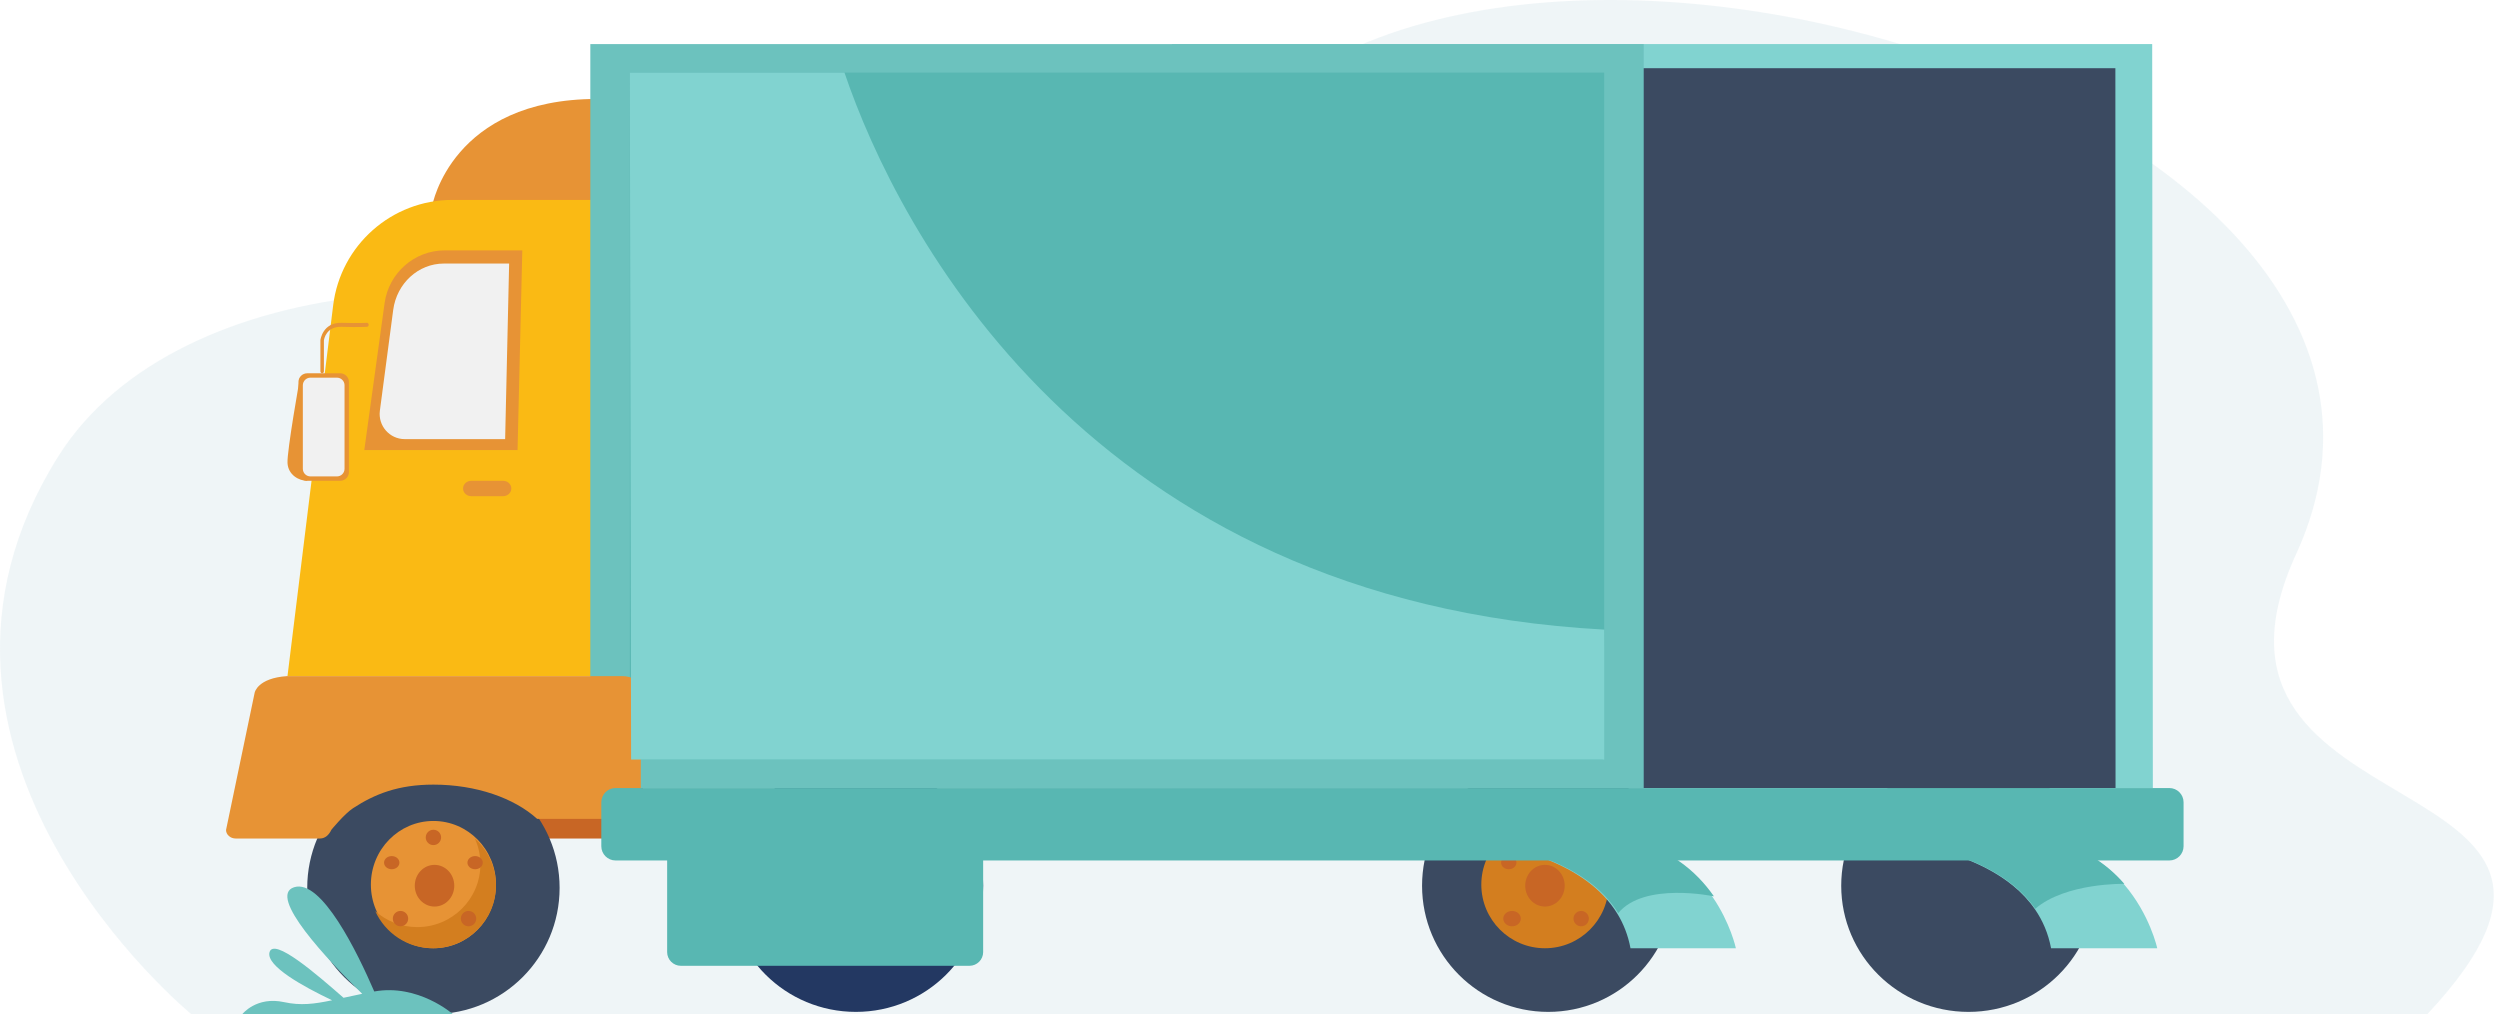 <svg width="355" height="144" viewBox="0 0 355 144" fill="none" xmlns="http://www.w3.org/2000/svg"><path opacity="0.5" d="M27.149 144C27.149 144 -18.182 106.777 8.307 64.752C25.4 37.633 77.092 35.44 104.535 51.998C116.223 59.049 144.811 82.129 168.428 29.363C196.034 -32.312 356.522 12.366 326.059 78.658C307.443 119.168 378.928 107.46 344.69 144H27.149Z" fill="#E1EDF0"/><path d="M305.612 6.261H166.408V111.902H305.704L305.612 6.261Z" fill="#81D3D0"/><path d="M300.384 9.689H144.282V111.902H300.407L300.384 9.689Z" fill="#3B4A61"/><path d="M89.484 119.07H48.254C47.252 119.07 46.432 118.249 46.432 117.246V100.952C46.432 99.947 47.252 99.126 48.254 99.126H89.484C90.486 99.126 91.306 99.947 91.306 100.952V117.246C91.306 118.249 90.486 119.07 89.484 119.07Z" fill="#C86625"/><path d="M201.933 125.77C201.933 115.874 209.954 107.851 219.851 107.851C229.747 107.851 237.77 115.874 237.77 125.77C237.77 135.667 229.747 143.688 219.851 143.688C209.954 143.688 201.933 135.667 201.933 125.77Z" fill="#3B4A61"/><path d="M261.453 125.77C261.453 115.874 269.547 107.851 279.528 107.851C289.511 107.851 297.602 115.874 297.602 125.77C297.602 135.667 289.511 143.688 279.528 143.688C269.547 143.688 261.453 135.667 261.453 125.77Z" fill="#3B4A61"/><path d="M43.627 126.082C43.627 116.186 51.65 108.163 61.546 108.163C71.442 108.163 79.464 116.186 79.464 126.082C79.464 135.979 71.442 144 61.546 144C51.65 144 43.627 135.979 43.627 126.082Z" fill="#3B4A61"/><path d="M52.665 125.614C52.665 120.623 56.641 116.577 61.546 116.577C66.451 116.577 70.427 120.623 70.427 125.614C70.427 130.606 66.451 134.651 61.546 134.651C56.641 134.651 52.665 130.606 52.665 125.614Z" fill="#E79335"/><path d="M67.431 119.07C67.934 120.184 68.216 121.42 68.216 122.724C68.216 127.653 64.204 131.648 59.254 131.648C56.962 131.648 54.873 130.79 53.288 129.381C54.69 132.487 57.822 134.651 61.465 134.651C66.415 134.651 70.427 130.656 70.427 125.727C70.427 123.08 69.269 120.704 67.431 119.07Z" fill="#D37E1F"/><path d="M58.897 125.77C58.897 124.135 60.153 122.81 61.702 122.81C63.251 122.81 64.506 124.135 64.506 125.77C64.506 127.405 63.251 128.73 61.702 128.73C60.153 128.73 58.897 127.405 58.897 125.77Z" fill="#C86625"/><path d="M55.781 130.444C55.781 129.841 56.269 129.353 56.872 129.353C57.474 129.353 57.962 129.841 57.962 130.444C57.962 131.047 57.474 131.535 56.872 131.535C56.269 131.535 55.781 131.047 55.781 130.444Z" fill="#C86625"/><path d="M54.534 122.497C54.534 121.981 55.023 121.563 55.625 121.563C56.228 121.563 56.716 121.981 56.716 122.497C56.716 123.014 56.228 123.433 55.625 123.433C55.023 123.433 54.534 123.014 54.534 122.497Z" fill="#C86625"/><path d="M66.376 122.497C66.376 121.981 66.865 121.563 67.467 121.563C68.069 121.563 68.558 121.981 68.558 122.497C68.558 123.014 68.069 123.433 67.467 123.433C66.865 123.433 66.376 123.014 66.376 122.497Z" fill="#C86625"/><path d="M65.441 130.444C65.441 129.841 65.93 129.353 66.532 129.353C67.134 129.353 67.623 129.841 67.623 130.444C67.623 131.047 67.134 131.535 66.532 131.535C65.93 131.535 65.441 131.047 65.441 130.444Z" fill="#C86625"/><path d="M60.455 118.914C60.455 118.311 60.944 117.824 61.546 117.824C62.148 117.824 62.637 118.311 62.637 118.914C62.637 119.517 62.148 120.005 61.546 120.005C60.944 120.005 60.455 119.517 60.455 118.914Z" fill="#C86625"/><path d="M210.347 125.614C210.347 120.623 214.392 116.577 219.383 116.577C224.374 116.577 228.421 120.623 228.421 125.614C228.421 130.606 224.374 134.651 219.383 134.651C214.392 134.651 210.347 130.606 210.347 125.614Z" fill="#D37E1F"/><path d="M216.579 125.77C216.579 124.135 217.835 122.81 219.383 122.81C220.932 122.81 222.189 124.135 222.189 125.77C222.189 127.405 220.932 128.73 219.383 128.73C217.835 128.73 216.579 127.405 216.579 125.77Z" fill="#C86625"/><path d="M213.463 130.444C213.463 129.841 214.023 129.353 214.71 129.353C215.399 129.353 215.956 129.841 215.956 130.444C215.956 131.047 215.399 131.535 214.71 131.535C214.023 131.535 213.463 131.047 213.463 130.444Z" fill="#C86625"/><path d="M213.152 122.497C213.152 121.981 213.641 121.563 214.242 121.563C214.845 121.563 215.333 121.981 215.333 122.497C215.333 123.014 214.845 123.433 214.242 123.433C213.641 123.433 213.152 123.014 213.152 122.497Z" fill="#C86625"/><path d="M223.435 130.444C223.435 129.841 223.925 129.353 224.526 129.353C225.129 129.353 225.617 129.841 225.617 130.444C225.617 131.047 225.129 131.535 224.526 131.535C223.925 131.535 223.435 131.047 223.435 130.444Z" fill="#C86625"/><path d="M212.84 118.914C212.84 118.311 213.328 117.824 213.931 117.824C214.532 117.824 215.021 118.311 215.021 118.914C215.021 119.517 214.532 120.005 213.931 120.005C213.328 120.005 212.84 119.517 212.84 118.914Z" fill="#B65615"/><path d="M103.46 125.77C103.46 115.874 111.552 107.851 121.534 107.851C131.516 107.851 139.608 115.874 139.608 125.77C139.608 135.667 131.516 143.688 121.534 143.688C111.552 143.688 103.46 135.667 103.46 125.77Z" fill="#233862"/><path d="M61.39 29.154C61.39 29.154 64.122 14.052 84.772 14.052L85.074 30.257L61.39 29.154Z" fill="#E79335"/><path d="M118.729 96.009H40.823L47.307 43.371C48.361 34.815 55.627 28.387 64.245 28.387H118.729V96.009Z" fill="#FABA14"/><path d="M73.493 63.912H51.73L54.612 43.048C55.206 38.752 58.852 35.554 63.155 35.554H74.167L73.493 63.912Z" fill="#E79335"/><path d="M71.73 62.355H57.471C55.319 62.355 53.66 60.453 53.943 58.314L55.835 44.013C56.335 40.236 59.403 37.425 63.027 37.425H72.297L71.73 62.355Z" fill="#F1F1F1"/><path d="M233.407 111.902H83.827V6.261H233.407V111.902Z" fill="#6CC2BE"/><path d="M227.618 107.852H89.436V10.313H227.798V89.168L227.618 107.852Z" fill="#58B7B2"/><path d="M88.346 96.01H40.761C36.571 96.286 36.166 98.341 36.166 98.341L32.097 117.858C32.097 118.524 32.716 119.07 33.471 119.07H45.435C46.191 119.07 46.736 118.522 47.058 117.827C47.058 117.827 48.899 115.572 50.134 114.764C53.227 112.741 56.586 111.415 61.546 111.415C67.645 111.415 73.034 113.339 76.279 116.28H88.346C89.803 116.28 90.995 115.525 90.995 114.605V97.685C90.995 96.763 89.803 96.01 88.346 96.01Z" fill="#E79335"/><path d="M246.495 134.651H231.53C231.186 132.801 230.535 131.17 229.656 129.733C225.13 122.33 214.55 120.067 208.524 119.376C205.882 119.072 204.114 119.07 204.114 119.07H229.841C236.569 120.002 240.701 123.748 243.163 127.334C245.74 131.08 246.495 134.651 246.495 134.651Z" fill="#81D3D0"/><path d="M306.327 134.651H291.252C290.856 132.545 290.061 130.723 288.983 129.147C282.099 119.083 263.635 119.07 263.635 119.07H289.55C295.219 119.849 299.057 122.598 301.614 125.573C305.308 129.875 306.327 134.651 306.327 134.651Z" fill="#81D3D0"/><path d="M243.379 127.281C243.379 127.281 233.471 125.173 229.79 129.665C225.237 122.309 214.593 120.06 208.531 119.373C208.406 119.271 208.286 119.17 208.166 119.07H229.976C236.745 119.996 240.902 123.717 243.379 127.281Z" fill="#58B7B2"/><path d="M301.653 125.505V125.507C301.653 125.507 293.345 125.32 289.009 129.042C282.118 119.083 263.635 119.07 263.635 119.07H289.577C295.252 119.841 299.093 122.56 301.653 125.505Z" fill="#58B7B2"/><path d="M87.4 122.186H308.052C309.16 122.186 310.067 121.276 310.067 120.164V113.924C310.067 112.812 309.16 111.902 308.052 111.902H87.4C86.292 111.902 85.385 112.812 85.385 113.924V120.164C85.385 121.276 86.292 122.186 87.4 122.186Z" fill="#58B7B2"/><path d="M137.659 137.144H96.683C95.611 137.144 94.734 136.269 94.734 135.198V116.341C94.734 115.272 95.611 114.395 96.683 114.395H137.659C138.731 114.395 139.608 115.272 139.608 116.341V135.198C139.608 136.269 138.731 137.144 137.659 137.144Z" fill="#58B7B2"/><path d="M227.798 107.852H89.617L89.436 10.313H119.915C127.471 32.594 154.577 85.448 227.798 89.405V107.852Z" fill="#81D3D0"/><path d="M42.594 53.629C42.594 53.629 40.734 64.048 40.826 65.748C40.919 67.447 42.458 68.275 43.627 68.275L42.594 53.629Z" fill="#E79335"/><path d="M48.304 68.275H43.625C42.941 68.275 42.381 67.72 42.381 67.041V54.238C42.381 53.559 42.941 53.006 43.625 53.006H48.304C48.989 53.006 49.548 53.559 49.548 54.238V67.041C49.548 67.72 48.989 68.275 48.304 68.275Z" fill="#E79335"/><path d="M47.847 67.651H44.083C43.489 67.651 43.004 67.167 43.004 66.573V54.709C43.004 54.115 43.489 53.628 44.083 53.628H47.847C48.44 53.628 48.925 54.115 48.925 54.709V66.573C48.925 67.167 48.44 67.651 47.847 67.651Z" fill="#F1F1F1"/><path d="M45.746 53.005C45.609 53.005 45.497 52.877 45.497 52.721V48.323L45.499 48.287C45.502 48.263 45.81 45.759 48.525 45.84C51.008 45.915 52.078 45.842 52.089 45.84C52.226 45.831 52.344 45.949 52.352 46.107C52.361 46.264 52.257 46.399 52.12 46.408C52.076 46.41 51.017 46.484 48.512 46.408C46.325 46.344 46.022 48.141 45.995 48.342V52.721C45.995 52.877 45.884 53.005 45.746 53.005Z" fill="#E79335"/><path d="M71.452 70.457H66.91C66.274 70.457 65.753 69.964 65.753 69.366C65.753 68.766 66.274 68.275 66.91 68.275H71.452C72.088 68.275 72.609 68.766 72.609 69.366C72.609 69.964 72.088 70.457 71.452 70.457Z" fill="#E79335"/><path d="M53.144 140.791C50.769 135.287 45.652 124.743 41.76 125.988C37.914 127.221 46.561 136.353 51.43 141.12C50.462 141.316 49.589 141.508 48.782 141.685C45.029 138.403 38.833 133.023 38.268 135.235C37.772 137.176 43.089 140.109 47.157 142.038C44.624 142.568 42.708 142.821 40.331 142.301C36.416 141.445 34.415 144 34.415 144H64.302C64.302 144 59.378 139.661 53.144 140.791Z" fill="#6CC2BE"/></svg>